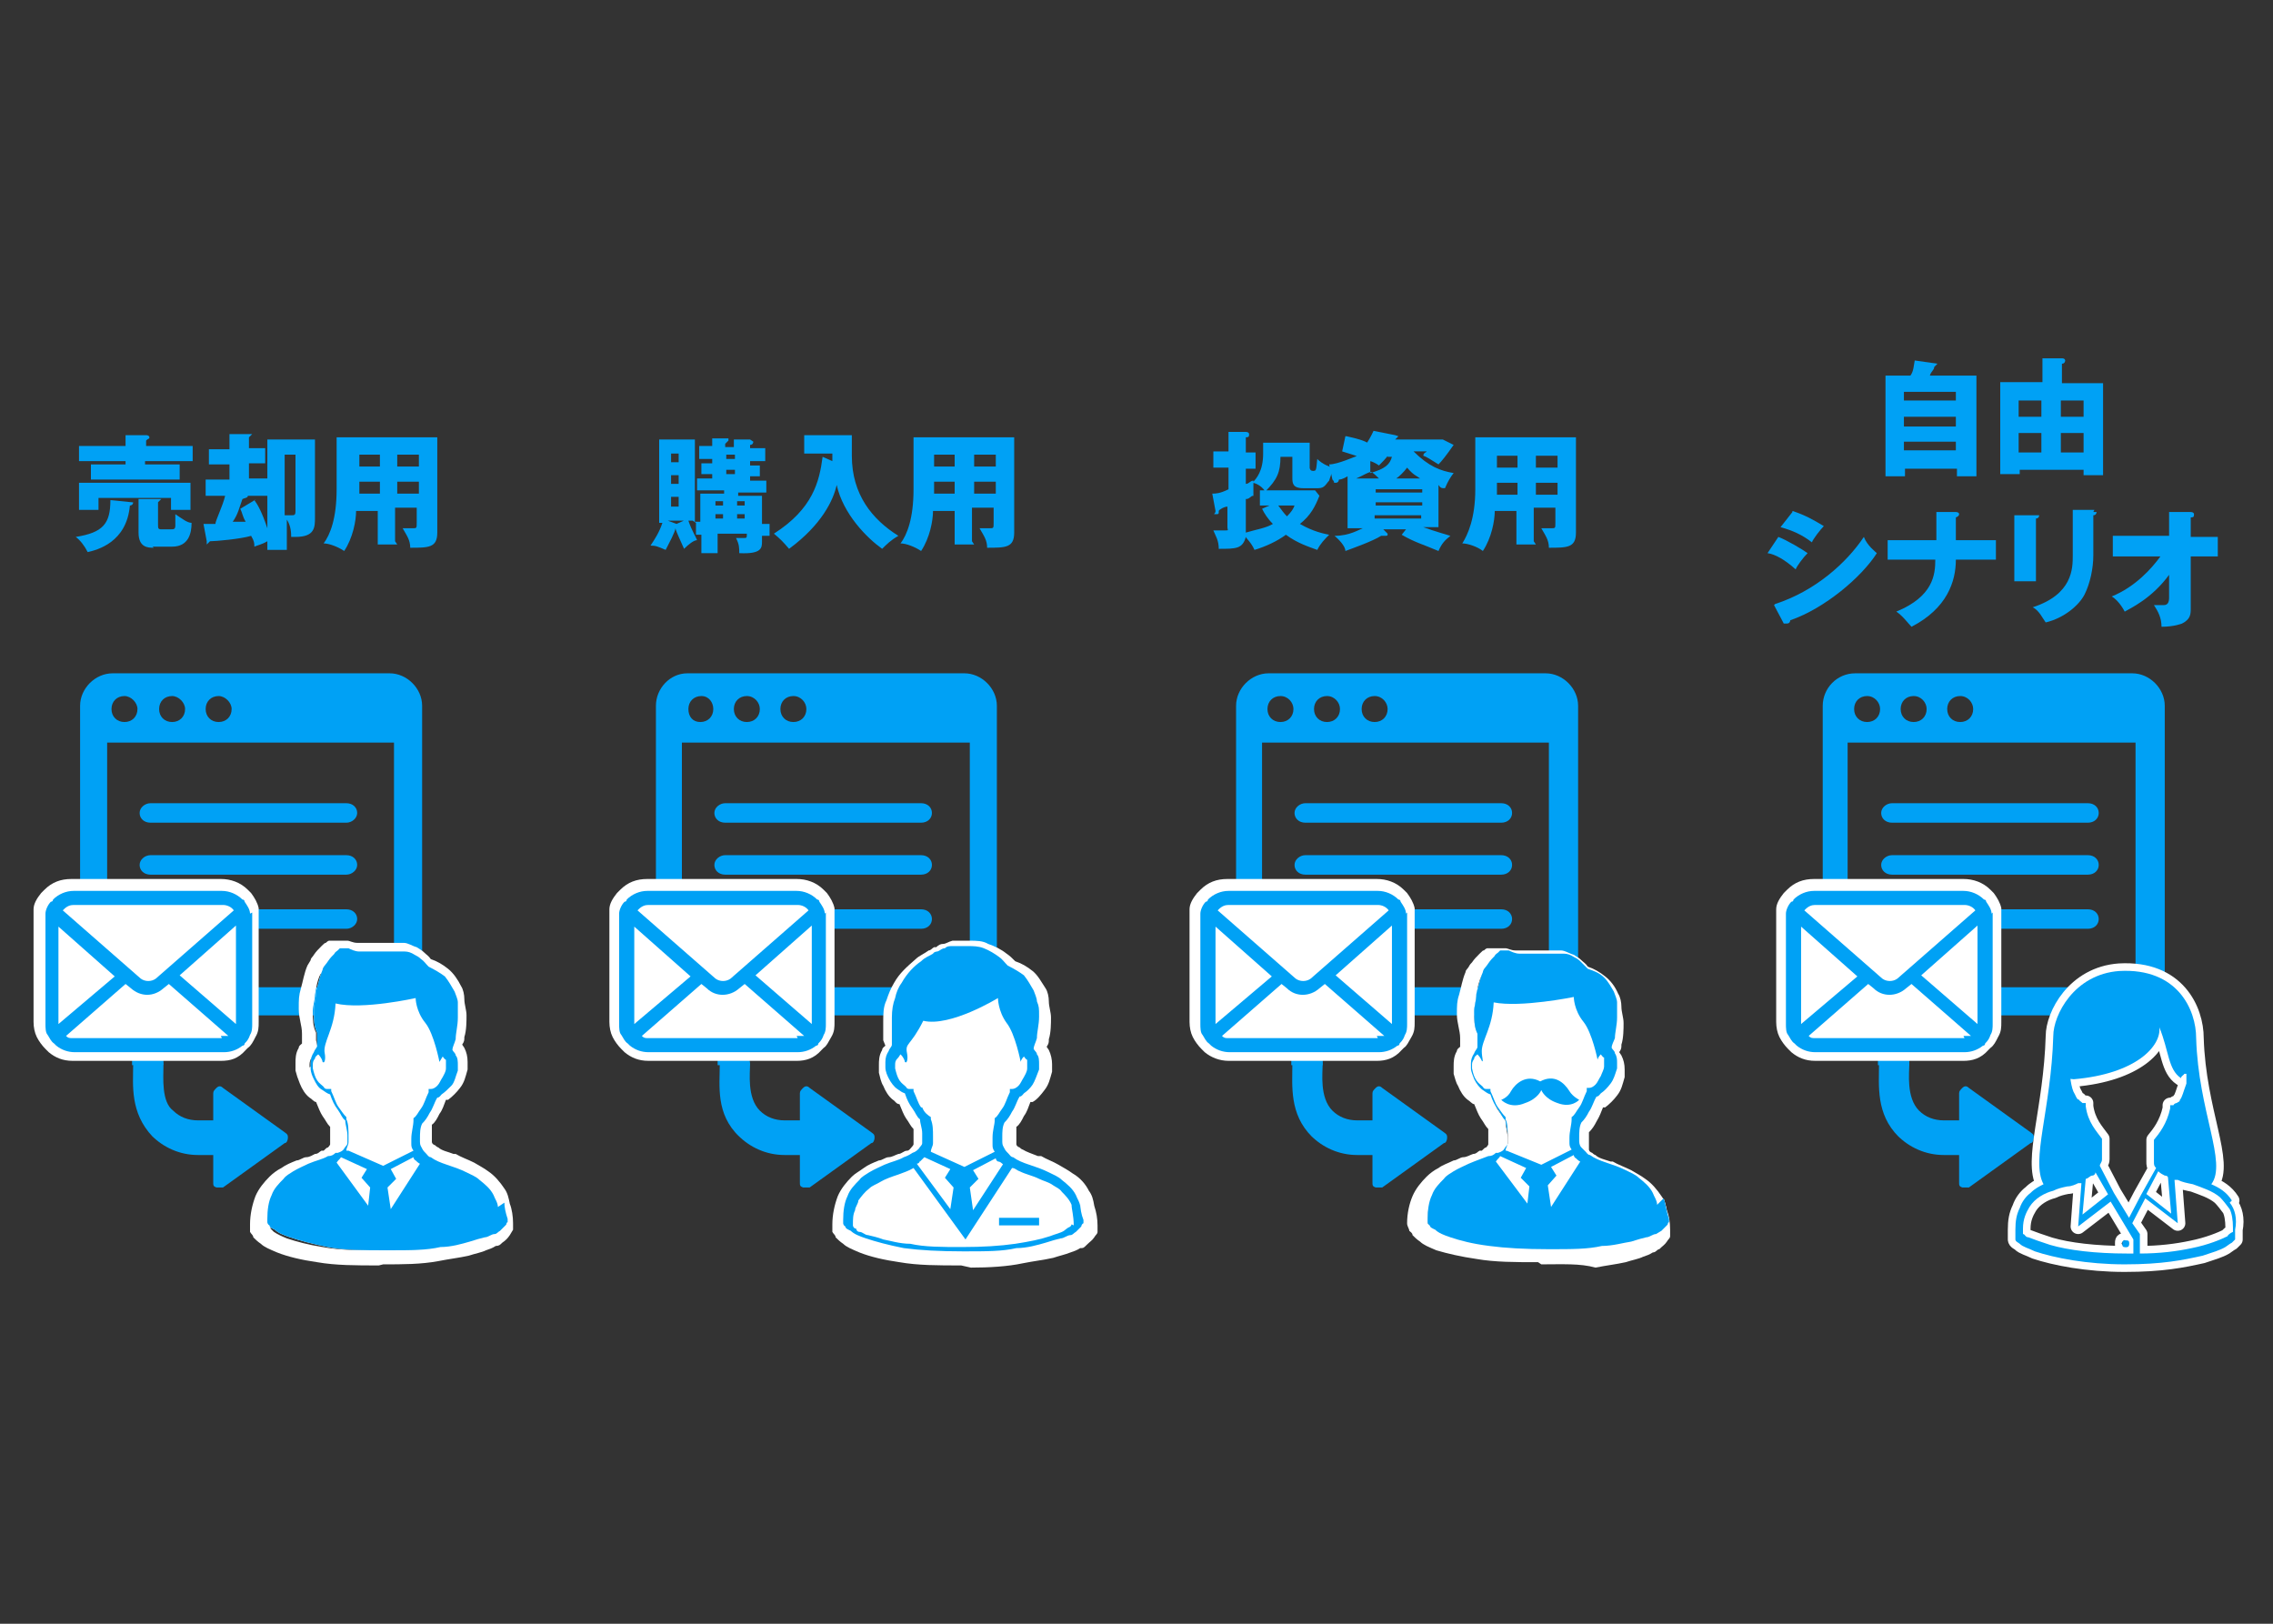 <?xml version="1.0" encoding="UTF-8"?>
<svg xmlns="http://www.w3.org/2000/svg" version="1.1" viewBox="0 0 210 150">
  <rect x="0" y="0" width="210" height="150" fill="#333333" stroke="none"/>
  <defs>
    <style>
      .cls-1 {
        fill: #fff;
      }

      .cls-2 {
        stroke: #fff;
        stroke-linecap: round;
        stroke-linejoin: round;
        stroke-width: 1.4px;
      }

      .cls-2, .cls-3 {
        fill: #00a1f5;
      }
    </style>
  </defs>
  <!-- Generator: Adobe Illustrator 28.6.0, SVG Export Plug-In . SVG Version: 1.2.0 Build 709)  -->
  <g>
    <g id="_レイヤー_1" data-name="レイヤー_1">
      <g>
        <g>
          <g>
            <path class="cls-3" d="M7.4,65.2v25.6c0,1.6,1.4,3,3,3h25.6c1.6,0,3-1.4,3-3v-25.6c0-1.6-1.4-3-3-3H10.4c-1.6,0-3,1.4-3,3ZM12.7,65.5c0,.7-.5,1.2-1.2,1.2s-1.2-.5-1.2-1.2.5-1.2,1.2-1.2c.6,0,1.2.6,1.2,1.2ZM17.1,65.5c0,.7-.5,1.2-1.2,1.2s-1.2-.5-1.2-1.2.5-1.2,1.2-1.2c.6,0,1.2.6,1.2,1.2ZM21.4,65.5c0,.7-.5,1.2-1.2,1.2s-1.2-.5-1.2-1.2.5-1.2,1.2-1.2c.6,0,1.2.6,1.2,1.2ZM9.9,68.6h26.5v22.1c0,.3-.3.5-.5.5H10.4c-.3,0-.5-.3-.5-.5,0,0,0-22.1,0-22.1Z"/>
            <g>
              <path id="_パス_1439" data-name="パス_1439" class="cls-3" d="M13.9,75.7h18.1c.4,0,.9-.3.9-.7s-.4-.7-.9-.7H13.9c-.4,0-.9.3-.9.7s.3.7.9.7h0Z"/>
              <path class="cls-3" d="M32,76H13.9c-.6,0-1-.4-1-.9s.5-.9,1-.9h18.1c.6,0,1,.4,1,.9s-.5.9-1,.9ZM13.9,74.5c-.3,0-.6.3-.6.5s.3.5.6.5h18.1c.3,0,.6-.3.6-.5s-.3-.5-.6-.5H13.9Z"/>
            </g>
            <g>
              <path id="_パス_1439-2" data-name="パス_1439" class="cls-3" d="M13.9,80.7h18.1c.4,0,.9-.3.9-.7s-.4-.7-.9-.7H13.9c-.4,0-.9.3-.9.7s.3.7.9.7h0Z"/>
              <path class="cls-3" d="M32,80.8H13.9c-.6,0-1-.4-1-.9s.5-.9,1-.9h18.1c.6,0,1,.4,1,.9s-.5.9-1,.9ZM13.9,79.5c-.3,0-.6.3-.6.5s.3.5.6.5h18.1c.3,0,.6-.3.6-.5s-.3-.5-.6-.5H13.9Z"/>
            </g>
            <g>
              <path id="_パス_1439-3" data-name="パス_1439" class="cls-3" d="M13.9,85.6h18.1c.4,0,.9-.3.9-.7s-.4-.7-.9-.7H13.9c-.4,0-.9.3-.9.7s.3.7.9.7h0Z"/>
              <path class="cls-3" d="M32,85.8H13.9c-.6,0-1-.4-1-.9s.5-.9,1-.9h18.1c.6,0,1,.4,1,.9s-.5.9-1,.9ZM13.9,84.3c-.3,0-.6.3-.6.5s.3.5.6.5h18.1c.3,0,.6-.3.6-.5s-.3-.5-.6-.5H13.9Z"/>
            </g>
          </g>
          <g>
            <g>
              <g>
                <path class="cls-1" d="M46,111.5c0-.4-.3-.8-.4-1.1-.3-.6-.8-1-1.3-1.4-.3-.3-.8-.5-1.2-.7-.6-.3-1.2-.5-1.8-.7-.6-.2-1.1-.4-1.5-.7h0c-.2,0-.3-.2-.4-.3-.2-.2-.3-.3-.4-.5s-.2-.3-.2-.6v-.3c0-.5,0-1,.2-1.4.3-.3.5-.6.7-1,.3-.4.4-.9.7-1.4.2,0,.3-.2.4-.3.3-.2.6-.5.9-.8s.4-.9.6-1.4c0-.2,0-.3,0-.5,0-.3,0-.7-.2-.9,0-.2-.2-.3-.3-.5,0-.3.2-.6.3-1,0-.6.2-1.2.2-2s0-.9,0-1.4c0-.3-.2-.7-.3-1-.3-.5-.5-.9-.9-1.4-.4-.3-.9-.6-1.5-.9-.3-.3-.4-.5-.7-.7-.2-.2-.4-.3-.6-.4-.3-.2-.6-.3-.9-.3-.3,0-.7,0-1,0s-.9,0-1.5,0-.3,0-.5,0c-.3,0-.4,0-.5,0h-.7c-.4,0-.8-.2-1-.3-.2,0-.3,0-.3,0s0,0,0,0h-.5q0,0,0,0c0,0,0,0-.2.2,0,0-.3.2-.3.3-.2.2-.4.4-.6.7,0,0-.2.3-.3.4s-.2.3-.2.4c-.3.7-.4,1.4-.6,2,0,.6-.2,1.2-.2,1.7,0,.9,0,1.5.3,2.1h0v.5h0v.7c0,.2-.2.3-.3.6-.2.3-.3.6-.3,1s0,.3,0,.5h0c0,.4.2.8.3,1,.2.4.4.8.8,1,.3.2.4.3.7.4.2.6.4,1,.7,1.4s.4.8.7,1c0,.4.2.9.2,1.4v.3c0,.2,0,.3,0,.4,0,.2-.2.3-.3.5s-.3.3-.6.4h-.2c-.2.2-.4.3-.7.3-.5.3-1.1.4-1.8.7-.4.2-.9.4-1.4.7-.3.2-.7.4-.9.7-.4.4-.9.9-1.1,1.5-.3.6-.4,1.4-.4,2.2s0,.3,0,.3c0,0,0,.2.2.3,0,.2.3.3.5.4.3.3.8.5,1.4.7.9.3,2,.6,3.5.9,1.5.3,3.3.3,5.5.3s3.6,0,4.9-.3c1,0,2-.3,2.7-.5.6-.2,1-.3,1.4-.4.3,0,.6-.3.9-.3.2,0,.3-.2.5-.3.2-.2.3-.3.5-.5s0-.2.2-.3c0,0,0-.3,0-.3-.2-.6-.3-1.1-.3-1.5Z"/>
                <path class="cls-1" d="M35,116.9c-2.1,0-4,0-5.7-.3-1.4-.2-2.7-.5-3.7-.9-.7-.3-1.2-.5-1.5-.8-.3-.2-.5-.4-.7-.6,0-.2-.2-.3-.3-.5,0-.2,0-.4,0-.7,0-.9.2-1.8.5-2.6.3-.7.8-1.3,1.3-1.8.3-.3.7-.6,1.1-.8.4-.3.9-.5,1.4-.7.3,0,.6-.3.9-.3.3,0,.6-.2.8-.3.3,0,.4-.2.6-.3h.2c.2-.2.3-.3.4-.3,0,0,.2-.2.2-.3s0-.2,0-.3v-.2h0c0-.4,0-.8,0-1.1-.3-.3-.4-.6-.7-1-.2-.3-.4-.8-.6-1.3-.2,0-.4-.3-.6-.4-.4-.3-.7-.8-.9-1.3s-.3-.8-.4-1.2h0c0-.3,0-.4,0-.7,0-.4,0-.9.3-1.4,0-.2.2-.3.3-.4v-.7c0,0,0-.2,0-.2h0c0-.8-.3-1.4-.3-2.3s0-1.2.2-1.9c.2-.7.3-1.4.6-2.1l.3-.5c0-.2.2-.3.3-.5.2-.3.4-.5.7-.8.2-.2.3-.3.4-.3,0,0,.2-.2.3-.2s.2,0,.3,0c0,0,0,0,.2,0,.2,0,.4,0,.6,0,0,0,.3,0,.3,0h0c0,0,.2,0,.3,0,.2,0,.5.2.9.2h.6c0,0,.3,0,.4,0s.3,0,.6,0c.6,0,1.1,0,1.5,0s.9,0,1.2,0c.4,0,.8.3,1.2.4.3.2.5.3.7.5s.4.3.6.6c.6.2,1.1.5,1.6.9.5.4.9,1,1.2,1.6.2.3.3.8.3,1.2,0,.5.2,1,.2,1.5s0,1.4-.2,2c0,.3,0,.4-.2.7,0,0,.2.3.2.3.2.4.3.8.3,1.3s0,.4,0,.7c-.2.7-.3,1.2-.7,1.7-.3.4-.7.8-1.1,1.1,0,0-.2,0-.2,0-.2.5-.3.9-.6,1.3-.2.4-.4.8-.7,1,0,.3,0,.7,0,1h0v.3c0,0,0,.2,0,.3,0,0,0,.2.3.3,0,0,.2.2.3.2h0c.3.3.9.4,1.4.6h.2c.5.3,1.1.5,1.7.8.5.3.9.5,1.3.8.6.4,1.1,1,1.5,1.6.3.4.4.9.5,1.4h0c.2.5.3,1.2.3,1.8s0,.4,0,.6l-.3.5c-.2.3-.4.5-.7.7-.2.2-.3.3-.6.3-.3.2-.6.3-.9.4-.4.2-1,.3-1.6.5-.9.2-1.8.3-2.8.5-1.6.3-3.3.3-5.1.3ZM28.8,98.5c0,.3.2.6.3.9.2.3.3.6.6.8.2.2.3.3.5.3l.3.2v.3l.7,1.4c.2.3.4.7.6.9l.2.2v.3c.2.6.3,1.1.3,1.6v.3h0c0,.3,0,.5-.2.8,0,.3-.3.5-.5.8-.2.2-.4.4-.8.6h-.2c-.3.2-.4.3-.7.4s-.6.3-.9.3-.6.2-.8.3c-.5.2-.9.4-1.3.6s-.6.3-.8.6c-.4.3-.7.8-.8,1.3-.3.5-.3,1.2-.3,1.9h0c0,0,0,.2,0,.2,0,0,.2.2.3.3.3.2.7.4,1.2.6.9.3,2,.6,3.3.8,1.6.3,3.4.3,5.4.3s3.4,0,4.8-.3c.9,0,1.8-.3,2.5-.4.5,0,1-.3,1.4-.4.3,0,.5-.3.8-.3.2,0,.3-.2.4-.3.2,0,.3-.2.3-.3h0c0-.6,0-1-.2-1.4h0c0-.3-.3-.7-.3-.9-.3-.4-.6-.8-1-1.1-.3-.3-.6-.4-1-.6-.5-.3-1-.4-1.5-.6h-.2c-.6-.3-1.2-.5-1.6-.8h0c-.2,0-.3-.3-.5-.3-.3-.3-.4-.4-.6-.7s-.3-.6-.3-.9h0v-.4c0-.6,0-1.2.2-1.6v-.3c0,0,.3-.2.3-.2.2-.3.4-.5.6-.8s.4-.9.6-1.4v-.3c0,0,.4-.2.4-.2,0,0,.2,0,.3-.2.3-.2.4-.3.6-.6.2-.3.3-.7.4-1.2v-.3c0-.2,0-.4-.2-.6,0,0-.2-.3-.3-.3l-.7-.5v-.4c.2-.3.3-.6.3-.9,0-.6.2-1.2.2-1.8s0-.8,0-1.2-.2-.6-.3-.8c-.2-.4-.4-.8-.8-1-.3-.3-.8-.5-1.2-.7h-.3c0,0-.2-.3-.2-.3-.2-.3-.3-.4-.5-.6-.2,0-.3-.3-.4-.3-.3,0-.4-.2-.7-.3-.3,0-.5,0-.8,0-.4,0-.9,0-1.4,0s-.3,0-.4,0c0,0-.3,0-.3,0h-1.1c-.5,0-.9-.2-1.2-.3-.2,0-.3,0-.4-.2h0c0,0-.2.2-.3.3-.2.2-.3.3-.5.6,0,0-.2.2-.3.3,0,0,0,.2-.2.3-.3.6-.4,1.3-.5,1.9,0,.5-.2,1-.2,1.5,0,.8,0,1.4.3,2v.7h0c0,0,.2.9.2.9l-.3.3c0,0-.2.3-.3.4s-.2.4-.2.6c0,.2,0,.3,0,.3h0Z"/>
              </g>
              <path class="cls-3" d="M46,111.5c0-.4-.3-.8-.4-1.1-.3-.6-.8-1-1.3-1.4-.3-.3-.8-.5-1.2-.7-.6-.3-1.2-.5-1.8-.7-.6-.2-1.1-.4-1.5-.7h0c-.2,0-.3-.2-.4-.3-.2-.2-.3-.3-.4-.5s-.2-.3-.2-.6v-.3c0-.5,0-1,.2-1.4.3-.3.5-.6.7-1,.3-.4.4-.9.7-1.4.2,0,.3-.2.4-.3.3-.2.6-.5.9-.8s.4-.9.6-1.4c0-.2,0-.3,0-.5,0-.3,0-.7-.2-.9,0-.2-.2-.3-.3-.5,0-.3.2-.6.3-1,0-.6.2-1.2.2-2s0-.9,0-1.4c0-.3-.2-.7-.3-1-.3-.5-.5-.9-.9-1.4-.4-.3-.9-.6-1.5-.9-.3-.3-.4-.5-.7-.7-.2-.2-.4-.3-.6-.4-.3-.2-.6-.3-.9-.3s-.7,0-1,0-.9,0-1.5,0-.3,0-.5,0c-.3,0-.4,0-.5,0h-.7c-.4,0-.8-.2-1-.3-.2,0-.3,0-.3,0s0,0,0,0h-.5q0,0,0,0c0,0,0,0-.2.2,0,0-.3.2-.3.3-.2.2-.4.4-.6.7,0,0-.2.3-.3.4s-.2.3-.2.4c-.3.7-.4,1.4-.6,2,0,.6-.2,1.2-.2,1.7,0,.9,0,1.5.3,2.1h0v.5h0v.7c0,.2-.2.3-.3.6-.2.3-.3.6-.3,1s0,.3,0,.5h0c0,.4.2.8.3,1,.2.4.4.8.8,1,.3.2.4.3.7.4.2.6.4,1,.7,1.4s.4.8.7,1c0,.4.2.9.2,1.4v.3h0c0,.2,0,.3,0,.4,0,.2-.2.3-.3.5s-.3.3-.6.4h-.2c-.2.2-.4.3-.7.3-.5.3-1.1.4-1.8.7-.4.2-.9.4-1.4.7-.3.2-.7.4-.9.7-.4.4-.9.9-1.1,1.5-.3.6-.4,1.4-.4,2.2s0,.3,0,.3c0,0,0,.2.2.3,0,.2.3.3.5.4.3.3.8.5,1.4.7.9.3,2,.6,3.5.9,1.5.3,3.3.3,5.5.3s3.6,0,4.9-.3c1,0,2-.3,2.7-.5.6-.2,1-.3,1.4-.4.3,0,.6-.3.9-.3.2,0,.3-.2.5-.3.2-.2.3-.3.5-.5s0-.2.2-.3c0,0,0-.3,0-.3-.2-.6-.3-1.1-.3-1.5ZM34.1,111.5l-3-4.1h0c.2-.3.3-.3.4-.5l2.4,1.1-.5.8.8.9-.2,1.8ZM32,106.3c0-.3.2-.5.2-.8v-.4c0-.7,0-1.3-.2-1.7h0c0,0,0-.2,0-.2-.3-.3-.4-.5-.7-.9s-.4-.9-.7-1.5v-.2c0,0-.3,0-.3,0-.2,0-.3,0-.4-.2-.2-.2-.4-.3-.6-.6-.2-.3-.3-.7-.4-1.1v-.3c0-.2,0-.4.2-.6,0-.2.2-.3.3-.4.3.3.4.6.4.7.2.2.3-.3.2-.8-.2-1,.9-2.2,1-4.6,2.5.6,7.4-.5,7.4-.5,0,0,0,1.2.9,2.3.8,1,1.3,3.6,1.3,3.6l.3-.5c0,0,.2.3.3.3,0,.2,0,.3,0,.5v.3c0,.3-.2.6-.3.8-.2.3-.3.6-.5.8-.2.2-.4.3-.6.3h-.2c0,0,0,.3,0,.3-.3.6-.4,1.1-.7,1.5s-.4.7-.7.9h0v.2c0,.5-.2,1.1-.2,1.7v.4c0,.3,0,.4.2.7h0l-2.8,1.4-3.2-1.4ZM36.1,111.7l-.3-2,.8-.8-.5-.9,2.1-1.1c0,0,0,.2.2.3,0,0,.3.3.4.3l-2.7,4.2Z"/>
            </g>
            <path class="cls-3" d="M14,104.9c1.1,1.1,2.6,1.8,4.3,1.8h1.4v2.5c0,.3,0,.4.3.5.2,0,.4,0,.6,0l5.7-4.1c.2,0,.3-.3.3-.5s0-.3-.3-.5l-5.7-4.1c-.2-.2-.4-.2-.6,0s-.3.3-.3.5v2.5h-1.4c-.9,0-1.7-.3-2.3-.9-1.1-.8-.9-3.1-.9-4.1s-.7-1.4-1.4-1.4-1.4.7-1.4,1.4c0,1.7-.3,4.3,1.8,6.5Z"/>
            <rect class="cls-3" x="12.2" y="92.6" width="2.9" height="5.8"/>
          </g>
          <g id="_グループ_531" data-name="グループ_531">
            <g>
              <path id="_パス_1434-3" data-name="パス_1434-3" class="cls-1" d="M23.1,84.4c0-.4-.3-.8-.5-1.1,0,0,0-.2-.2-.2-.5-.5-1.2-.8-1.9-.8H6.8c-.7,0-1.4.3-1.9.8,0,0,0,.2-.2.2-.3.3-.5.8-.5,1.1s0,.3,0,.5v9.7c0,.3,0,.8.2,1,.2.3.3.6.6.8q0,0,.2.2c.5.4,1.1.6,1.7.6h13.8c.6,0,1.2-.2,1.7-.6,0,0,.2,0,.2-.2.3-.3.4-.5.5-.8h0c.2-.3.2-.7.2-1v-10.3Z"/>
              <path class="cls-1" d="M20.5,98H6.7c-.9,0-1.6-.3-2.2-.8,0,0-.2-.2-.3-.3-.3-.3-.6-.7-.8-1.1-.2-.4-.3-.9-.3-1.4v-9.7c0-.3,0-.5,0-.7,0-.5.3-1,.7-1.5,0,0,.2-.2.3-.3.7-.7,1.5-1,2.5-1h13.8c.9,0,1.8.3,2.5,1,0,0,.2.2.3.3.3.4.6.9.7,1.4,0,.3,0,.5,0,.8v9.7c0,.5,0,.9-.3,1.4-.2.4-.4.8-.7,1q0,0-.2.2h0c-.7.8-1.4,1-2.3,1ZM22.2,96.6h0ZM6.7,83.1c-.5,0-.9.2-1.3.5,0,0,0,0,0,0h0c-.2.3-.3.6-.4.8v10c0,.3,0,.5.2.7s.3.4.4.6h0c0,0,0,.2,0,.2.3.3.8.4,1.2.4h13.8c.4,0,.9-.2,1.1-.4h0c.2-.3.3-.4.3-.6,0-.2.2-.4.2-.7v-9.9h0c0-.3-.2-.6-.3-.8h0c0,0,0-.2,0-.2-.3-.3-.9-.5-1.3-.5H6.7v-.2h0Z"/>
            </g>
            <g id="_メールの無料アイコンその8-3" data-name="メールの無料アイコンその8-3">
              <path id="_パス_1433-3" data-name="パス_1433-3" class="cls-3" d="M23.1,84.4c0-.4-.3-.8-.5-1.1,0,0,0-.2-.2-.2-.5-.5-1.2-.8-1.9-.8H6.8c-.7,0-1.4.3-1.9.8,0,0,0,.2-.2.2-.3.3-.5.8-.5,1.1s0,.3,0,.5v9.7c0,.3,0,.8.2,1,.2.3.3.6.6.8q0,0,.2.2c.5.4,1.1.6,1.7.6h13.8c.6,0,1.2-.2,1.7-.6,0,0,.2,0,.2-.2.3-.3.4-.5.5-.8h0c.2-.3.2-.7.2-1v-10.3ZM5.9,84c.3-.3.6-.4.9-.4h13.8c.4,0,.8.2,1,.5l-7.2,6.3c-.4.3-1,.3-1.4,0l-7.2-6.3s0,0,0,0ZM5.4,94.6v-9l5.2,4.6-5.2,4.4h0ZM20.5,95.9H6.7c-.3,0-.4,0-.6-.2l5.5-4.8.5.4c.9.8,2.1.8,3,0l.5-.4,5.5,4.8c-.2,0-.4,0-.7,0h0ZM21.8,94.6h0l-5.2-4.5,5.2-4.6v9.1Z"/>
            </g>
          </g>
        </g>
        <g>
          <g>
            <path class="cls-3" d="M60.6,65.2v25.6c0,1.6,1.4,3,3,3h25.5c1.6,0,3-1.4,3-3v-25.6c0-1.6-1.4-3-3-3h-25.6c-1.6,0-2.9,1.4-2.9,3ZM65.9,65.5c0,.7-.5,1.2-1.2,1.2s-1.1-.5-1.1-1.2.5-1.2,1.2-1.2,1.1.6,1.1,1.2ZM70.2,65.5c0,.7-.5,1.2-1.2,1.2s-1.2-.5-1.2-1.2.5-1.2,1.2-1.2,1.2.6,1.2,1.2ZM74.5,65.5c0,.7-.5,1.2-1.2,1.2s-1.2-.5-1.2-1.2.5-1.2,1.2-1.2c.7,0,1.2.6,1.2,1.2ZM63.1,68.6h26.5v22.1c0,.3-.3.5-.5.5h-25.6c-.3,0-.5-.3-.5-.5v-22.1h0Z"/>
            <g>
              <path id="_パス_1439-4" data-name="パス_1439" class="cls-3" d="M67,75.7h18.1c.4,0,.8-.3.8-.7s-.4-.7-.8-.7h-18.1c-.4,0-.9.3-.9.7s.4.7.9.7h0Z"/>
              <path class="cls-3" d="M85.1,76h-18.1c-.6,0-1-.4-1-.9s.5-.9,1-.9h18.1c.6,0,1,.4,1,.9s-.4.9-1,.9ZM67,74.5c-.3,0-.6.3-.6.5s.3.5.6.5h18.1c.3,0,.6-.3.6-.5s-.3-.5-.6-.5c0,0-18.1,0-18.1,0Z"/>
            </g>
            <g>
              <path id="_パス_1439-5" data-name="パス_1439" class="cls-3" d="M67,80.7h18.1c.4,0,.8-.3.8-.7s-.4-.7-.8-.7h-18.1c-.4,0-.9.3-.9.7s.4.7.9.7h0Z"/>
              <path class="cls-3" d="M85.1,80.8h-18.1c-.6,0-1-.4-1-.9s.5-.9,1-.9h18.1c.6,0,1,.4,1,.9s-.4.9-1,.9ZM67,79.5c-.3,0-.6.3-.6.5s.3.5.6.5h18.1c.3,0,.6-.3.6-.5s-.3-.5-.6-.5h-18.1Z"/>
            </g>
            <g>
              <path id="_パス_1439-6" data-name="パス_1439" class="cls-3" d="M67,85.6h18.1c.4,0,.8-.3.8-.7s-.4-.7-.8-.7h-18.1c-.4,0-.9.3-.9.7s.4.7.9.7h0Z"/>
              <path class="cls-3" d="M85.1,85.8h-18.1c-.6,0-1-.4-1-.9s.5-.9,1-.9h18.1c.6,0,1,.4,1,.9s-.4.9-1,.9ZM67,84.3c-.3,0-.6.3-.6.5s.3.5.6.5h18.1c.3,0,.6-.3.6-.5s-.3-.5-.6-.5h-18.1Z"/>
            </g>
          </g>
          <g>
            <path class="cls-3" d="M68.2,104.9c1.1,1.1,2.6,1.8,4.3,1.8h1.4v2.5c0,.3,0,.4.3.5.2,0,.4,0,.6,0l5.7-4.1c.2,0,.3-.3.3-.5s0-.3-.3-.5l-5.7-4.1c-.2-.2-.4-.2-.6,0s-.3.3-.3.5v2.5h-1.4c-.9,0-1.7-.3-2.3-.9-1.2-1.2-.9-3.5-.9-4.3s-.7-1.4-1.4-1.4-1.4.7-1.4,1.4c0,2-.4,4.6,1.8,6.7Z"/>
            <rect class="cls-3" x="66.3" y="92.6" width="2.9" height="5.8"/>
            <g>
              <g>
                <path class="cls-1" d="M99.8,111.5c0-.4-.3-.8-.4-1.1-.3-.6-.8-1-1.3-1.4-.3-.3-.8-.5-1.2-.7-.6-.3-1.2-.5-1.8-.7-.6-.2-1.1-.4-1.5-.7-.2,0-.3-.2-.4-.3-.2-.2-.3-.3-.4-.5s-.2-.3-.2-.6v-.5c0-.4,0-.9.2-1.3.3-.3.5-.6.7-1,.3-.4.4-.9.7-1.4.2,0,.3-.2.4-.3.3-.2.6-.5.8-.8s.4-.9.6-1.4c0-.2,0-.3,0-.5,0-.3,0-.7-.2-.9,0-.2-.2-.3-.3-.5,0-.3.2-.6.3-1,0-.6.2-1.2.2-2s0-.9-.2-1.4c0-.3-.2-.7-.3-1-.3-.5-.5-.9-.9-1.4-.4-.3-.9-.6-1.5-.9-.3-.3-.5-.6-.8-.8-.4-.3-.9-.6-1.4-.8-.5-.2-1-.2-1.5-.2h-.8c-.3,0-.4,0-.6,0-.3,0-.5,0-.7.2-.3,0-.4.2-.7.3,0,0-.3,0-.4.2-.3.2-.7.3-1.1.7-.6.4-1.3,1.1-1.8,2-.3.4-.5.9-.6,1.4-.2.5-.3,1.1-.3,1.8s0,.9,0,1.3h0v.5h0v.7c0,.2-.2.3-.3.6-.2.3-.3.6-.3,1s0,.3,0,.5h0c0,.4.2.8.3,1,.2.4.5.8.8,1,.3.2.4.3.7.4.2.6.4,1,.7,1.4s.4.8.7,1c0,.4.2.8.2,1.3v.5c0,.2,0,.3,0,.4,0,.2-.2.3-.3.5-.2.2-.3.3-.6.4-.3.2-.5.3-.8.4-.5.3-1.1.4-1.8.7-.4.2-.9.4-1.4.7-.3.2-.7.4-.9.7-.4.4-.9.9-1.1,1.5-.3.6-.4,1.4-.4,2.2s0,.3,0,.3c0,0,0,.2.2.3,0,.2.3.3.5.4.3.3.8.5,1.4.7.9.3,2,.6,3.5.9,1.5.2,3.3.3,5.5.3s3.6,0,4.9-.3c1,0,2-.3,2.7-.5.6-.2,1-.3,1.4-.4.3,0,.6-.3.9-.3.2,0,.3-.2.5-.3l.5-.5c0,0,0-.2.2-.3,0,0,0-.3,0-.3-.2-.5-.3-1.1-.3-1.5Z"/>
                <path class="cls-1" d="M88.8,116.9c-2.1,0-4,0-5.7-.3-1.4-.2-2.7-.5-3.7-.9-.7-.3-1.2-.5-1.5-.8-.3-.2-.5-.4-.7-.6,0-.2-.2-.3-.3-.5,0-.3,0-.4,0-.7,0-.9.2-1.8.5-2.6.3-.7.8-1.3,1.3-1.8.3-.3.7-.5,1.1-.8s.9-.5,1.4-.7c.3,0,.6-.3.9-.3.3,0,.6-.2.9-.3.3,0,.5-.3.8-.3.2,0,.3-.2.4-.3,0,0,.2-.2.2-.3s0-.2,0-.2v-.4c0-.3,0-.6,0-.8-.3-.3-.4-.6-.7-1-.2-.3-.4-.8-.6-1.3-.3,0-.4-.3-.6-.4-.4-.3-.7-.8-.9-1.3-.2-.3-.3-.8-.4-1.2,0-.3,0-.4,0-.7,0-.4,0-.9.3-1.4,0-.2.2-.3.3-.4l-.2-.5v-.3h0c0-.5,0-1,0-1.4,0-.7,0-1.4.3-2,.2-.6.4-1.1.7-1.6.5-.9,1.2-1.5,2-2.2.3-.3.8-.5,1.2-.8.2,0,.3-.2.5-.3h.2c.2-.2.4-.3.6-.3.3,0,.5-.2.9-.3.2,0,.4,0,.7,0h.9c.6,0,1.2,0,1.7.3.6.2,1.2.5,1.7.9.3.2.5.4.8.7.6.2,1.1.5,1.6.9s.8,1,1.2,1.6c.2.3.3.8.3,1.2,0,.5.2,1,.2,1.5s0,1.4-.2,2c0,.3,0,.4-.2.7,0,0,.2.3.2.3.2.4.3.9.3,1.3s0,.4,0,.7c-.2.7-.3,1.2-.7,1.7-.3.4-.7.9-1.1,1.1,0,0-.2,0-.2,0-.2.5-.3.9-.6,1.3-.2.4-.4.8-.7,1,0,.3,0,.6,0,.9v.4c0,.2,0,.3,0,.3,0,0,0,.2.3.3,0,0,.2.2.3.2.3.2.9.4,1.4.6h.3c.5.3,1.1.5,1.6.8s.9.5,1.3.8c.7.4,1.2,1,1.5,1.6.3.4.4.8.5,1.4h0c.2.6.3,1.2.3,1.8s0,.4,0,.6-.2.3-.3.5c-.2.3-.4.4-.7.7s-.3.3-.6.3c-.3.2-.6.3-.9.4-.5.2-1,.3-1.6.5-.9.2-1.8.3-2.8.5-1.4.3-3.1.4-4.8.4ZM83.1,96.1l.2.8-.3.3c0,0-.2.3-.3.4,0,.2-.2.4-.2.6v.3c0,.3.2.6.3.8.2.3.3.6.6.8.2.2.3.3.5.3l.3.2v.3c.3.5.5,1,.7,1.4s.4.7.6.8l.2.2v.3c.2.4.3.9.3,1.4v.6c0,.3,0,.4-.2.7s-.3.6-.5.8c-.2.2-.4.4-.8.6-.3.2-.6.3-.9.4-.3,0-.6.3-.9.3s-.6.3-.9.3c-.5.2-.9.4-1.3.6s-.6.3-.8.6c-.4.3-.7.8-.9,1.3-.3.5-.3,1.2-.3,1.9h0c0,0,0,.2,0,.2l.3.3c.3.2.7.4,1.2.6.9.3,2,.6,3.3.8,1.6.3,3.4.3,5.4.3s3.4,0,4.8-.3c.9,0,1.8-.3,2.6-.4.5,0,.9-.3,1.4-.4.3,0,.5-.3.8-.3.2,0,.3-.2.4-.3.2,0,.3-.2.3-.3,0,0,0,0,0,0,0-.5,0-1-.2-1.4h0c0-.3-.3-.7-.3-.9-.3-.4-.6-.9-1-1.1-.3-.3-.6-.4-1-.6-.5-.3-1-.4-1.4-.6h-.3c-.7-.3-1.2-.5-1.6-.8-.2,0-.3-.3-.5-.3-.3-.3-.4-.4-.6-.7s-.3-.6-.3-.9v-.6c0-.5,0-1,.2-1.4v-.3c0,0,.3-.2.3-.2.3-.3.4-.5.6-.8s.4-.9.6-1.4v-.3c0,0,.4-.2.4-.2,0,0,.2,0,.3-.2.3-.2.4-.3.6-.6.2-.3.3-.7.4-1.2v-.3c0-.2,0-.4-.2-.6,0,0-.2-.3-.3-.3l-.3-.3v-.4c.2-.3.3-.6.3-.9,0-.6.2-1.2.2-1.8s0-.8,0-1.2-.2-.6-.3-.9c-.2-.4-.4-.8-.8-1-.3-.3-.8-.5-1.2-.7h-.3c0,0-.2-.3-.2-.3-.3-.3-.4-.5-.7-.7-.3-.3-.8-.5-1.2-.6-.3,0-.8-.2-1.3-.2h-.7c-.3,0-.4,0-.6,0s-.4,0-.6.2-.3,0-.5.2h-.2c0,0-.2.2-.3.3-.3,0-.6.3-.9.6-.7.5-1.2,1-1.5,1.7-.3.4-.4.8-.5,1.3-.2.5-.3,1-.3,1.5s0,.8,0,1.1v.3l-.2.3ZM81.4,96.1q0,0,0,0h0Z"/>
              </g>
              <g>
                <rect class="cls-1" x="92.3" y="112.5" width="3.7" height=".7"/>
                <rect class="cls-1" x="91.5" y="111.8" width="5.4" height="2.3"/>
              </g>
            </g>
            <g>
              <path class="cls-3" d="M99.8,111.5c0-.4-.3-.8-.4-1.1-.3-.6-.8-1-1.3-1.4-.3-.3-.8-.5-1.2-.7-.6-.3-1.2-.5-1.8-.7-.6-.2-1.1-.4-1.5-.7-.2,0-.3-.2-.4-.3-.2-.2-.3-.3-.4-.5s-.2-.3-.2-.6v-.5c0-.4,0-.9.2-1.3.3-.3.5-.6.7-1,.3-.4.4-.9.7-1.4.2,0,.3-.2.4-.3.3-.2.6-.5.8-.8s.4-.9.6-1.4c0-.2,0-.3,0-.5,0-.3,0-.7-.2-.9,0-.2-.2-.3-.3-.5,0-.3.2-.6.3-1,0-.6.2-1.2.2-2s0-.9-.2-1.4c0-.3-.2-.7-.3-1-.3-.5-.5-.9-.9-1.4-.4-.3-.9-.6-1.5-.9-.3-.3-.5-.6-.8-.8-.4-.3-.9-.6-1.4-.8-.5-.2-1-.2-1.5-.2h-.8c-.3,0-.4,0-.6,0-.3,0-.5,0-.7.2-.3,0-.4.2-.7.3,0,0-.3,0-.4.2-.3.2-.7.3-1.1.7-.6.4-1.3,1.1-1.8,2-.3.4-.5.9-.6,1.4-.2.5-.3,1.1-.3,1.8s0,.9,0,1.3h0v.5h0v.7c0,.2-.2.3-.3.6-.2.3-.3.6-.3,1s0,.3,0,.5h0c0,.4.2.8.3,1,.2.4.5.8.8,1,.3.2.4.3.7.4.2.6.4,1,.7,1.4s.4.8.7,1c0,.4.2.8.2,1.3v.5c0,.2,0,.3,0,.4,0,.2-.2.3-.3.5-.2.2-.3.3-.6.4-.3.2-.5.3-.8.4-.5.3-1.1.4-1.8.7-.4.2-.9.4-1.4.7-.3.2-.7.4-.9.7-.4.4-.9.9-1.1,1.5-.3.6-.4,1.4-.4,2.2s0,.3,0,.3c0,0,0,.2.2.3,0,.2.3.3.5.4.3.3.8.5,1.4.7.9.3,2,.6,3.5.9,1.5.2,3.3.3,5.5.3s3.6,0,4.9-.3c1,0,2-.3,2.7-.5.6-.2,1-.3,1.4-.4.3,0,.6-.3.9-.3.2,0,.3-.2.5-.3l.5-.5c0,0,0-.2.2-.3,0,0,0-.3,0-.3-.2-.5-.3-1.1-.3-1.5ZM92.7,107.5l-2.8,4.3-.3-2.1.8-.8-.5-.8,2.1-1.1c0,0,0,.2.2.3.3,0,.4.3.6.3ZM85.1,102.3c-.3-.4-.4-.9-.7-1.5v-.2c0,0-.3,0-.3,0-.2,0-.3,0-.4-.2-.2-.2-.4-.3-.6-.6-.2-.3-.3-.7-.4-1.1h0v-.3c0-.2,0-.4.2-.6s.2-.3.3-.4c.3.3.4.6.4.7.2.2.3-.3.2-.8-.2-1,.3-.6,1.5-3,2.5.6,6.9-2.1,6.9-2.1,0,0,0,1.2.8,2.3.8,1,1.3,3.6,1.3,3.6,0,0,0-.2.3-.5,0,0,.2.3.3.3,0,.2,0,.3,0,.5v.3c0,.3-.2.6-.3.8-.2.3-.3.6-.5.8-.2.2-.4.3-.6.3h-.2c0,0,0,.3,0,.3-.3.6-.4,1.1-.7,1.5s-.4.7-.7.9h0v.2c0,.4-.2.9-.2,1.6v.6c0,.3,0,.4.2.7h0l-2.8,1.4-3.1-1.4c0-.3.2-.5.2-.8h0v-.6c0-.6,0-1.1-.2-1.6h0c0,0,0-.2,0-.2-.3-.2-.6-.4-.8-.9ZM85,107.3c.2-.2.3-.3.4-.4l2.4,1.1-.5.8.8.9-.3,2-3.1-4.2c.2,0,.3-.2.3-.3ZM99,113.1c0,0,0,.2-.3.3,0,0-.3.2-.4.3-.3.2-.8.3-1.3.5-.9.3-1.9.5-3.2.7-1.4.2-3,.3-4.9.3s-3.5,0-4.8-.3c-1,0-1.9-.3-2.5-.4-.5-.2-1-.3-1.4-.4-.3,0-.5-.3-.8-.3-.2,0-.3-.2-.3-.3-.2,0-.3-.2-.3-.3h0c0-.6,0-1,.2-1.4,0-.3.3-.6.3-.9.3-.4.6-.8,1-1.1.3-.3.7-.4,1-.6.5-.3,1.1-.5,1.7-.7.5-.2.9-.3,1.4-.6l4.8,6.6,4.3-6.6c.3,0,.4.2.7.3.6.3,1.2.4,1.8.7.4.2.9.3,1.3.6.3.2.6.3.8.6.3.3.7.7.9,1.2,0,.4.2,1,.2,1.9h0Z"/>
              <rect class="cls-3" x="92.3" y="112.5" width="3.7" height=".7"/>
            </g>
          </g>
          <g id="_グループ_531-2" data-name="グループ_531">
            <g>
              <path id="_パス_1434-3-2" data-name="パス_1434-3" class="cls-1" d="M76.2,84.4c0-.4-.3-.8-.5-1.1,0,0,0-.2-.2-.2-.5-.5-1.2-.8-1.9-.8h-13.8c-.7,0-1.4.3-1.9.8,0,0,0,.2-.2.2-.3.3-.5.8-.5,1.1s0,.3,0,.5v9.7c0,.3,0,.8.2,1,.2.3.3.6.6.8q0,0,.2.2c.5.4,1.1.6,1.7.6h13.8c.6,0,1.2-.2,1.7-.6,0,0,.2,0,.2-.2.3-.3.4-.5.5-.8h0c.2-.3.2-.7.2-1v-9.7c0-.3,0-.4,0-.6Z"/>
              <path class="cls-1" d="M73.7,98h-13.8c-.9,0-1.6-.3-2.2-.8,0,0-.2-.2-.3-.3-.3-.3-.6-.7-.8-1.1s-.3-.9-.3-1.4v-9.7c0-.3,0-.5,0-.7,0-.5.3-1,.7-1.5,0,0,.2-.2.3-.3.7-.7,1.5-1,2.5-1h13.8c.9,0,1.8.3,2.5,1,0,0,.2.2.3.3.3.4.6.9.7,1.4,0,.3,0,.5,0,.8v9.7c0,.5,0,.9-.3,1.4s-.4.8-.7,1q0,0-.2.2h0c-.7.8-1.5,1-2.3,1ZM75.4,96.6h0ZM59.9,83.1c-.5,0-.9.2-1.3.5,0,0,0,0,0,0h0c-.2.3-.3.6-.4.8v10c0,.3,0,.5.2.7,0,.2.3.4.4.6h0c0,0,0,.2,0,.2.3.3.8.4,1.2.4h13.8c.4,0,.9-.2,1.1-.4h0c.2-.3.3-.4.3-.6,0-.2.2-.4.2-.7v-9.9h0c0-.3-.2-.6-.3-.8h0c0,0,0-.2,0-.2-.3-.3-.9-.5-1.3-.5h-13.9v-.2h0Z"/>
            </g>
            <g id="_メールの無料アイコンその8-3-2" data-name="メールの無料アイコンその8-3">
              <path id="_パス_1433-3-2" data-name="パス_1433-3" class="cls-3" d="M76.2,84.4c0-.4-.3-.8-.5-1.1,0,0,0-.2-.2-.2-.5-.5-1.2-.8-1.9-.8h-13.8c-.7,0-1.4.3-1.9.8,0,0,0,.2-.2.2-.3.3-.5.8-.5,1.1s0,.3,0,.5v9.7c0,.3,0,.8.2,1,.2.3.3.6.6.8q0,0,.2.2c.5.4,1.1.6,1.7.6h13.8c.6,0,1.2-.2,1.7-.6,0,0,.2,0,.2-.2.3-.3.4-.5.5-.8h0c.2-.3.2-.7.2-1v-9.7c0-.3,0-.4,0-.6ZM59,84c.3-.3.6-.4.9-.4h13.8c.4,0,.8.2,1,.5l-7.2,6.3c-.4.3-1,.3-1.4,0l-7.2-6.3s0,0,0,0ZM58.6,94.6v-9l5.2,4.6-5.2,4.4h0ZM73.7,95.9h-13.8c-.3,0-.4,0-.6-.2l5.5-4.8.5.4c.8.8,2.1.8,3,0l.5-.4,5.5,4.8c-.3,0-.5,0-.7,0h0ZM75,94.6h0l-5.2-4.5,5.2-4.6v9.1Z"/>
            </g>
          </g>
        </g>
        <g>
          <g>
            <path class="cls-3" d="M114.2,65.2v25.6c0,1.6,1.4,3,3,3h25.6c1.6,0,3-1.4,3-3v-25.6c0-1.6-1.4-3-3-3h-25.6c-1.6,0-3,1.4-3,3ZM119.5,65.5c0,.7-.5,1.2-1.2,1.2s-1.2-.5-1.2-1.2.5-1.2,1.2-1.2,1.2.6,1.2,1.2ZM123.8,65.5c0,.7-.5,1.2-1.2,1.2s-1.2-.5-1.2-1.2.5-1.2,1.2-1.2,1.2.6,1.2,1.2ZM128.2,65.5c0,.7-.5,1.2-1.2,1.2s-1.2-.5-1.2-1.2.5-1.2,1.2-1.2c.7,0,1.2.6,1.2,1.2ZM116.6,68.6h26.5v22.1c0,.3-.3.5-.5.5h-25.5c-.3,0-.5-.3-.5-.5v-22.1h0Z"/>
            <g>
              <path id="_パス_1439-7" data-name="パス_1439" class="cls-3" d="M120.6,75.7h18.1c.4,0,.8-.3.8-.7s-.4-.7-.8-.7h-18.1c-.4,0-.9.3-.9.7s.4.7.9.7h0Z"/>
              <path class="cls-3" d="M138.7,76h-18.1c-.6,0-1-.4-1-.9s.5-.9,1-.9h18.1c.6,0,1,.4,1,.9,0,.5-.4.9-1,.9ZM120.6,74.5c-.3,0-.6.3-.6.5s.3.5.6.5h18.1c.3,0,.6-.3.6-.5s-.3-.5-.6-.5h-18.1Z"/>
            </g>
            <g>
              <path id="_パス_1439-8" data-name="パス_1439" class="cls-3" d="M120.6,80.7h18.1c.4,0,.8-.3.8-.7s-.4-.7-.8-.7h-18.1c-.4,0-.9.3-.9.7s.4.7.9.7h0Z"/>
              <path class="cls-3" d="M138.7,80.8h-18.1c-.6,0-1-.4-1-.9s.5-.9,1-.9h18.1c.6,0,1,.4,1,.9,0,.5-.4.9-1,.9ZM120.6,79.5c-.3,0-.6.3-.6.5s.3.5.6.5h18.1c.3,0,.6-.3.6-.5s-.3-.5-.6-.5h-18.1Z"/>
            </g>
            <g>
              <path id="_パス_1439-9" data-name="パス_1439" class="cls-3" d="M120.6,85.6h18.1c.4,0,.8-.3.8-.7s-.4-.7-.8-.7h-18.1c-.4,0-.9.3-.9.7s.4.7.9.7h0Z"/>
              <path class="cls-3" d="M138.7,85.8h-18.1c-.6,0-1-.4-1-.9s.5-.9,1-.9h18.1c.6,0,1,.4,1,.9s-.4.9-1,.9ZM120.6,84.3c-.3,0-.6.3-.6.5s.3.5.6.5h18.1c.3,0,.6-.3.6-.5s-.3-.5-.6-.5h-18.1Z"/>
            </g>
          </g>
          <g>
            <g>
              <g>
                <path class="cls-1" d="M153.1,111.3c0-.4-.3-.8-.4-1.1-.3-.6-.8-1-1.3-1.4-.3-.3-.8-.5-1.2-.7-.6-.3-1.2-.5-1.8-.7-.6-.2-1.1-.4-1.5-.7h0c-.2,0-.3-.2-.4-.3-.2-.2-.3-.3-.4-.4s-.2-.3-.2-.6v-.3c0-.5,0-1,.2-1.4.3-.3.5-.6.7-1,.3-.4.4-.9.7-1.4.2,0,.3-.2.4-.3.3-.2.6-.5.9-.9s.4-.8.6-1.4c0-.2,0-.3,0-.5,0-.3,0-.6-.2-.9,0-.2-.2-.3-.3-.5,0-.3.2-.6.3-.9,0-.5.2-1.2.2-1.9s0-.9,0-1.4c0-.3-.2-.7-.3-1-.3-.5-.5-.9-.9-1.3s-.9-.6-1.5-.8l-.7-.7c-.2-.2-.4-.3-.6-.4-.3-.2-.6-.3-.9-.3-.3,0-.7,0-.9,0-.4,0-.9,0-1.5,0s-.3,0-.5,0c-.3,0-.4,0-.5,0h-.7c-.4,0-.8-.2-1-.3-.2,0-.3,0-.3,0s0,0,0,0h-.5q0,0,0,0c0,0,0,0-.2.2,0,0-.3.2-.3.3-.2.2-.4.4-.6.7,0,0-.2.3-.3.4s-.2.3-.2.4c-.3.7-.4,1.4-.6,2,0,.6-.2,1.2-.2,1.6,0,.9,0,1.5.3,2.1h0v.5h0v.7c0,.2-.2.3-.3.6-.2.3-.3.6-.3.9s0,.3,0,.5h0c0,.3.2.7.3,1,.2.4.5.8.8,1,.3.2.4.3.7.4.2.6.4,1,.7,1.4s.4.8.7,1c0,.4.2.9.2,1.4v.3c0,.2,0,.3,0,.4,0,.2-.2.3-.3.5s-.3.3-.6.4h-.2c-.2.2-.4.3-.7.3-.5.2-1.1.4-1.8.7-.4.2-.9.4-1.4.7-.3.2-.7.4-.9.7-.4.4-.9.9-1.1,1.5-.3.6-.4,1.4-.4,2.2s0,.3,0,.3c0,0,0,.2.2.3,0,.2.3.3.5.4.3.3.8.5,1.4.7.9.3,2,.6,3.6.8,1.5.2,3.3.3,5.5.3s3.6,0,4.9-.3c1,0,2-.3,2.7-.4.6-.2,1-.3,1.4-.4.3,0,.6-.3.9-.3l.5-.3c.2-.2.3-.3.5-.5s0-.2.2-.3c0,0,0-.2,0-.3-.3-.9-.3-1.4-.5-1.9Z"/>
                <path class="cls-1" d="M142.1,116.6c-2.1,0-4,0-5.7-.3-1.4-.2-2.7-.5-3.7-.8-.7-.3-1.2-.5-1.5-.8-.3-.2-.5-.4-.7-.6,0-.2-.2-.3-.3-.4,0-.2-.2-.4-.2-.7,0-.9.2-1.8.5-2.5.3-.7.8-1.3,1.3-1.8.3-.3.7-.6,1.1-.8.4-.3.8-.4,1.4-.7.3,0,.6-.3.9-.3.3,0,.6-.2.9-.3.3,0,.4-.2.6-.3h.2c.2-.2.3-.3.4-.3,0,0,.2-.2.2-.3s0,0,0-.2h0v-.2c0-.3,0-.7,0-1-.3-.3-.4-.6-.7-1-.2-.3-.4-.8-.6-1.3-.2,0-.4-.3-.6-.4-.4-.3-.7-.8-.9-1.3-.2-.3-.3-.8-.4-1.1h0c0-.3,0-.4,0-.7,0-.4,0-.9.3-1.4,0-.2.2-.3.3-.4h0v-.3h0v-.5h0c0-.7-.3-1.4-.3-2.2s0-1.2.2-1.8c.2-.7.3-1.4.6-2.1,0-.2.2-.3.3-.5s.2-.3.3-.4c.2-.3.4-.5.7-.8s.3-.3.4-.3c0,0,.2-.2.3-.2s.2,0,.3,0,0,0,.2,0c.2,0,.3,0,.6,0,.2,0,.3,0,.3,0h0c0,0,.2,0,.3,0,.2,0,.5.2.9.2h.6c0,0,.3,0,.3,0,.2,0,.3,0,.6,0,.6,0,1.1,0,1.5,0s.8,0,1.2,0,.8.3,1.2.4c.3.2.5.3.7.5.2.2.4.3.6.6.6.2,1.1.5,1.6.9.5.4.9.9,1.2,1.6.2.3.3.8.3,1.2,0,.5.2,1,.2,1.5s0,1.4-.2,2c0,.3,0,.4-.2.7,0,0,.2.3.2.3.2.4.3.8.3,1.3s0,.4,0,.7c-.2.7-.3,1.2-.7,1.7-.3.4-.7.8-1.1,1.1,0,0-.2,0-.2,0-.2.5-.3.8-.6,1.3-.2.4-.4.7-.7,1,0,.3,0,.7,0,1h0v.3c0,.2,0,.3,0,.3,0,0,0,.2.3.3,0,0,.2.2.3.2h0c.3.3.8.4,1.4.6h.2c.5.3,1.1.5,1.7.8.5.3.9.5,1.3.8.6.4,1.1,1,1.5,1.6.3.4.4.8.5,1.3.2.5.3,1.1.3,1.8s0,.4,0,.6-.2.3-.3.5c-.2.3-.4.4-.7.7-.2,0-.3.3-.6.3-.3.2-.6.3-.9.4-.4.2-1,.3-1.6.5-.9.2-1.8.3-2.8.5-1.4-.4-3.1-.3-5-.3ZM136,98.6h0c0,.3.2.6.3.8.2.3.3.6.5.8.2.2.3.3.5.3.2,0,.3.3.4.5.2.5.4.9.6,1.4.2.3.4.6.6.8,0,0,.2.3.2.4,0,.5.2,1.1.2,1.6v.3h0c0,.3,0,.6-.2.8,0,.3-.3.6-.5.8-.2.2-.4.4-.8.6h-.2c-.3.2-.4.3-.7.4-.3,0-.6.3-.9.3-.3,0-.6.2-.8.3-.5.2-.9.4-1.3.6s-.6.3-.8.6c-.3.3-.7.8-.9,1.2-.3.5-.3,1.2-.3,1.9s0,0,0,0c0,0,.2.2.3.3.3.2.7.4,1.2.6.8.3,2,.6,3.3.8,1.6.3,3.4.3,5.4.3s3.4,0,4.8-.3c.9,0,1.8-.3,2.5-.4.5,0,1-.3,1.4-.4.3,0,.5-.2.8-.3.2,0,.3-.2.3-.3.2,0,.3-.2.3-.3,0,0,0,0,0,0,0-.5,0-1-.2-1.4h0c0-.3-.2-.6-.3-.9-.3-.4-.6-.8-1-1.1-.3-.3-.6-.4-1-.6-.5-.3-1-.4-1.5-.6h-.2c-.6-.3-1.2-.5-1.6-.8h0c-.2,0-.3-.3-.5-.3-.3-.2-.4-.4-.6-.7s-.3-.6-.3-.9h0v-.4c0-.5,0-1,.2-1.5,0-.2,0-.3.2-.4.2-.3.4-.5.6-.9s.4-.8.6-1.4c0-.2.3-.3.4-.5,0,0,.2,0,.3-.2.3-.2.4-.3.6-.6.2-.3.3-.7.4-1.1v-.3c0-.2,0-.3-.2-.5,0,0-.2-.3-.3-.3-.2-.2-.3-.5-.2-.8,0-.2.2-.5.2-.9,0-.6.2-1.2.2-1.7s0-.9,0-1.2-.2-.6-.3-.9c-.2-.4-.4-.8-.8-1-.3-.3-.8-.5-1.2-.6-.2,0-.3-.2-.4-.3-.2-.3-.3-.4-.5-.5-.2,0-.3-.3-.4-.3-.3,0-.4-.2-.7-.3-.3,0-.5,0-.8,0-.4,0-.9,0-1.4,0-.2,0-.3,0-.4,0,0,0-.3,0-.3,0h-1.1c-.5,0-.9-.2-1.2-.3-.2,0-.3,0-.4-.2h0c0,0-.2.2-.3.3-.2.2-.3.3-.5.6,0,0-.2.2-.2.3,0,0,0,.2-.2.3-.3.6-.4,1.2-.5,1.8,0,.5-.2,1-.2,1.5,0,.8,0,1.4.3,2h0v.6h0v.2h0v.4c.2.3,0,.6,0,.8,0,0-.2.3-.3.3,0,.2-.2.4-.2.5,0-.2,0,0,0,0ZM134.8,96.2h0ZM134.8,96.2h0ZM137.9,88.7h0Z"/>
              </g>
              <g>
                <path class="cls-3" d="M153.1,111.3c0-.4-.3-.8-.4-1.1-.3-.6-.8-1-1.3-1.4-.3-.3-.8-.5-1.2-.7-.6-.3-1.2-.5-1.8-.7-.6-.2-1.1-.4-1.5-.7h0c-.2,0-.3-.2-.4-.3-.2-.2-.3-.3-.4-.4s-.2-.3-.2-.6v-.3c0-.5,0-1,.2-1.4.3-.3.5-.6.7-1,.3-.4.4-.9.7-1.4.2,0,.3-.2.4-.3.3-.2.6-.5.9-.9s.4-.8.6-1.4c0-.2,0-.3,0-.5,0-.3,0-.6-.2-.9,0-.2-.2-.3-.3-.5,0-.3.2-.6.3-.9,0-.5.2-1.2.2-1.9s0-.9,0-1.4c0-.3-.2-.7-.3-1-.3-.5-.5-.9-.9-1.3s-.9-.6-1.5-.8l-.7-.7c-.2-.2-.4-.3-.6-.4-.3-.2-.6-.3-.9-.3-.3,0-.7,0-.9,0-.4,0-.9,0-1.5,0s-.3,0-.5,0c-.3,0-.4,0-.5,0h-.7c-.4,0-.8-.2-1-.3-.2,0-.3,0-.3,0s0,0,0,0h-.5q0,0,0,0c0,0,0,0-.2.2,0,0-.3.2-.3.3-.2.2-.4.4-.6.7,0,0-.2.3-.3.4s-.2.3-.2.4c-.3.7-.4,1.4-.6,2,0,.6-.2,1.2-.2,1.6,0,.9,0,1.5.3,2.1h0v.5h0v.7c0,.2-.2.3-.3.6-.2.3-.3.6-.3.9s0,.3,0,.5h0c0,.3.2.7.3,1,.2.4.5.8.8,1,.3.2.4.3.7.4.2.6.4,1,.7,1.4s.4.8.7,1c0,.4.2.9.2,1.4v.3c0,.2,0,.3,0,.4,0,.2-.2.3-.3.5s-.3.3-.6.4h-.2c-.2.2-.4.3-.7.3-.5.2-1.1.4-1.8.7-.4.2-.9.4-1.4.7-.3.2-.7.4-.9.7-.4.4-.9.9-1.1,1.5-.3.6-.4,1.4-.4,2.2s0,.3,0,.3c0,0,0,.2.2.3,0,.2.3.3.5.4.3.3.8.5,1.4.7.9.3,2,.6,3.6.8,1.5.2,3.3.3,5.5.3s3.6,0,4.9-.3c1,0,2-.3,2.7-.4.6-.2,1-.3,1.4-.4.3,0,.6-.3.9-.3l.5-.3c.2-.2.3-.3.5-.5s0-.2.2-.3c0,0,0-.2,0-.3-.3-.9-.3-1.4-.5-1.9ZM141.2,111.3l-3-4h0c.2-.3.3-.3.4-.5l2.4,1.1-.5.9.8.8-.2,1.7ZM139.1,106.3c0-.3.2-.4.2-.8v-.4c0-.7,0-1.3-.2-1.7h0c0,0,0-.2,0-.2-.3-.3-.4-.5-.7-.9s-.4-.9-.7-1.5v-.2c0,0-.3,0-.3,0-.2,0-.3,0-.4-.2-.2-.2-.4-.3-.6-.6-.2-.3-.3-.6-.4-1.1v-.3c0-.2,0-.3.2-.6,0-.2.2-.3.3-.4.3.3.4.6.4.6.2.2,0-.3,0-.9,0-1,1-2.2,1.1-4.5,2.5.5,7.4-.5,7.4-.5,0,0,0,1.2.9,2.3.8,1,1.3,3.5,1.3,3.5,0,0,0-.2.3-.5,0,0,.2.3.3.3,0,.2,0,.3,0,.5v.3c0,.3-.2.6-.3.9-.2.3-.3.6-.5.8-.2.2-.4.3-.6.3h-.2c0,0,0,.3,0,.3-.3.6-.4,1.1-.7,1.5s-.4.7-.7.9h0v.2c0,.5-.2,1.1-.2,1.7v.4c0,.3,0,.4.2.7h0l-2.8,1.4-3.2-1.3ZM143.3,111.5l-.3-2,.8-.9-.5-.8,2.1-1.1c0,0,0,.2.2.3,0,0,.3.3.4.3l-2.7,4.2Z"/>
                <path class="cls-3" d="M145.9,101.6s-.6-.3-.9-.8c-.5-.8-1.4-1.6-2.7-.9-1.3-.7-2.3.2-2.7.9-.3.6-.9.8-.9.8,0,0,.8.9,2.2.3,1.2-.4,1.5-1.2,1.5-1.2,0,0,.3.8,1.5,1.2,1.3.5,2-.3,2-.3Z"/>
              </g>
            </g>
            <path class="cls-3" d="M121.1,104.9c1.1,1.1,2.6,1.8,4.3,1.8h1.4v2.5c0,.3,0,.4.3.5.2,0,.4,0,.6,0l5.7-4.1c.2,0,.3-.3.3-.5s0-.3-.3-.5l-5.7-4.1c-.2-.2-.4-.2-.6,0s-.3.3-.3.5v2.5h-1.4c-.9,0-1.7-.3-2.3-.9-1.2-1.2-.9-3.5-.9-4.3s-.7-1.4-1.4-1.4-1.4.7-1.4,1.4c0,2-.3,4.6,1.8,6.7Z"/>
            <rect class="cls-3" x="119.3" y="92.6" width="2.9" height="5.8"/>
          </g>
          <g id="_グループ_531-3" data-name="グループ_531">
            <g>
              <path id="_パス_1434-3-3" data-name="パス_1434-3" class="cls-1" d="M129.9,84.4c0-.4-.3-.8-.5-1.1,0,0,0-.2-.2-.2-.5-.5-1.2-.8-1.9-.8h-13.8c-.7,0-1.4.3-1.9.8,0,0,0,.2-.2.2-.3.3-.5.8-.5,1.1s0,.3,0,.5v9.7c0,.3,0,.8.2,1,.2.3.3.6.6.8q0,0,.2.2c.5.4,1.1.6,1.7.6h13.8c.6,0,1.2-.2,1.7-.6,0,0,.2,0,.2-.2.3-.3.4-.5.5-.8h0c.2-.3.2-.7.2-1v-9.7c0-.3,0-.4,0-.6Z"/>
              <path class="cls-1" d="M127.3,98h-13.8c-.8,0-1.6-.3-2.2-.8,0,0-.2-.2-.3-.3-.3-.3-.6-.7-.8-1.1s-.3-.9-.3-1.4v-9.7c0-.3,0-.5,0-.7,0-.5.3-1,.7-1.5,0,0,.2-.2.3-.3.7-.7,1.5-1,2.5-1h13.8c.9,0,1.8.3,2.5,1,0,0,.2.2.3.3.3.4.6.9.7,1.4,0,.3,0,.5,0,.8v9.7c0,.5,0,.9-.3,1.4s-.4.8-.7,1q0,0-.2.2h0c-.7.8-1.5,1-2.3,1ZM128.9,96.6h0ZM113.6,83.1c-.5,0-.9.2-1.3.5,0,0,0,0,0,0h0c-.2.3-.3.6-.4.8v10c0,.3,0,.5.2.7,0,.2.3.4.4.6h0c0,0,0,.2,0,.2.3.3.8.4,1.2.4h13.8c.4,0,.9-.2,1.1-.4h0c.2-.3.3-.4.3-.6,0-.2.2-.4.2-.7v-9.9h0c0-.3-.2-.6-.3-.8h0c0,0,0-.2,0-.2-.3-.3-.8-.5-1.3-.5h-13.9v-.2h0Z"/>
            </g>
            <g id="_メールの無料アイコンその8-3-3" data-name="メールの無料アイコンその8-3">
              <path id="_パス_1433-3-3" data-name="パス_1433-3" class="cls-3" d="M129.9,84.4c0-.4-.3-.8-.5-1.1,0,0,0-.2-.2-.2-.5-.5-1.2-.8-1.9-.8h-13.8c-.7,0-1.4.3-1.9.8,0,0,0,.2-.2.2-.3.3-.5.8-.5,1.1s0,.3,0,.5v9.7c0,.3,0,.8.2,1,.2.3.3.6.6.8q0,0,.2.2c.5.4,1.1.6,1.7.6h13.8c.6,0,1.2-.2,1.7-.6,0,0,.2,0,.2-.2.3-.3.4-.5.5-.8h0c.2-.3.2-.7.2-1v-9.7c0-.3,0-.4,0-.6ZM112.6,84c.3-.3.6-.4.9-.4h13.8c.4,0,.8.2,1,.5l-7.2,6.3c-.4.3-1,.3-1.4,0l-7.2-6.3s0,0,0,0ZM112.3,94.6v-9l5.2,4.6-5.2,4.4h0ZM127.3,95.9h-13.8c-.3,0-.4,0-.6-.2l5.5-4.8.5.4c.8.8,2.1.8,3,0l.5-.4,5.5,4.8c-.3,0-.5,0-.7,0h0ZM128.6,94.6h0l-5.2-4.5,5.2-4.6v9.1Z"/>
            </g>
          </g>
        </g>
        <g>
          <path class="cls-3" d="M12.3,46.4q0,0,0,0c0,.3-.3.3-.3.3-.3,3.4-3,4.1-3.9,4.3-.3-.6-.7-1.1-1.1-1.4,2.5-.4,3.2-1.2,3.2-3.4l2,.2ZM17.8,41.2v1.4h-4.4v.3h3.2v1.4h-8.2v-1.4h3.2v-.3h-4.3v-1.4h4.3v-1h1.9c0,0,.3,0,.3.2s0,0-.3.3v.5h4.3s0,.2,0,.2ZM17.6,44.6v2.5h-1.8v-1.1h-6.7v1.1h-1.8v-2.5h10.3ZM14.2,50.6c-.5,0-1.4,0-1.4-1.4v-3.1h1.8c0,0,.3,0,.3,0s0,0-.3.3v2c0,.4,0,.5.3.5h.8c.4,0,.5,0,.5-.4s0-.8,0-1c.6.4,1.1.8,1.5.8,0,1-.3,2.2-1.8,2.2,0,0-1.8,0-1.8,0Z"/>
          <path class="cls-3" d="M23.5,46.2c.3.4.7,1.1,1.2,2.6v-8.2h4.4v7.2c0,.9,0,1.8-1.8,1.8h-.4c0-.3,0-1-.4-1.6v2.8h-1.8v-.8c-.5.3-1,.4-1.2.5,0-.3,0-.5-.3-1-1,.3-3.3.5-3.8.5,0,0-.3.3-.3.3s0,0,0-.3l-.3-1.6c0,0,.9,0,1.1,0,0-.3.7-1.7.9-2.6h-1.8v-1.5h2.2v-1.4h-1.9v-1.4h1.9v-1.4h1.8c0,0,.3,0,.3,0s0,0-.3.3v1h1.5v1.4h-1.5v1.4h1.7v1.6h-1.8c0,.2-.3.2-.5.3-.3.8-.4,1.4-.9,2.1.4,0,.9,0,1.2,0-.3-.5-.3-.8-.5-1.2l1.5-.9ZM26.3,42.1v5.5c0,0,.3,0,.6,0s.4,0,.4-.4v-5.2h-1Z"/>
          <path class="cls-3" d="M36.7,50.3h-1.8v-3.1h-2c0,.9-.3,2.5-1.1,3.7-.6-.4-1.4-.7-1.9-.7.6-.8,1.2-2.3,1.2-5v-4.8h9.3v8.8c0,1.4-.8,1.4-2.5,1.4,0-.7-.3-1.1-.7-1.8,0,0,.5,0,.9,0s.4,0,.4-.5v-1.4h-2c0,0,0,3.1,0,3.1ZM35.1,42h-1.9v1.1h1.9v-1.1ZM35.1,44.5h-1.9v1.1h1.9v-1.1ZM36.7,43.1h2v-1.1h-2v1.1ZM36.7,45.6h2v-1.1h-2v1.1Z"/>
        </g>
        <g>
          <path class="cls-3" d="M64,48.1h-.4c.3.9.7,1.5.8,1.8-.3,0-.8.4-1.2.8-.3-.7-.7-1.5-.8-1.9h0c0,.3-.6,1.4-.9,2-.7-.3-.9-.4-1.4-.4.4-.6.8-1.2,1.1-2.1h-.3v-7.7h3.3v7.6h.5v-2.6h2.2v-.3h-2.5v-1.1h1.4v-.4h-1v-1h1v-.4h-1.2v-1.2h1.2v-.7h1.5c0,0,0,.2,0,.2,0,0-.3.3-.3.3v.3h.8v-.7h1.5c0,0,.3.2.3.2,0,0,0,.3-.3.3v.3h1.4v1.2h-1.4v.4h.9v1h-.9v.4h1.5v1.1h-2.6v.3h2.2v2.6h.7v1.1h-.7v.5c0,.6,0,1.2-2.1,1.1,0-.5,0-.8-.3-1.4,0,0,.6,0,.7,0,.3,0,.3,0,.3-.4h-2.7v1.8h-1.5v-1.7h-.5v-1.1h0ZM63.5,48.1h-1.8l.8.3q0,0,0,0l.9-.4ZM62.7,42.7v-.8h-.7v.8h.7ZM62,43.8v.9h.7v-.8h-.7ZM62,45.9v.9h.7v-.9h-.7ZM66.8,46.7v-.4h-.7v.4h.7ZM66.8,47.9v-.4h-.7v.4h.7ZM67.1,42v.4h.8v-.4h-.8ZM67.1,43.4v.4h.8v-.4h-.8ZM68.8,46.7v-.4h-.7v.4h.7ZM68.8,47.9v-.4h-.7v.4h.7Z"/>
          <path class="cls-3" d="M76.9,42.7v-.8h-2.6v-1.7h4.4c0,.3,0,1.7,0,1.9,0,3.6,1.9,5.9,4.3,7.4-.7.4-1.1.8-1.5,1.2-1.4-1-3.6-3.2-4.2-5.9-.3,1.4-1.4,3.7-4.4,5.9-.6-.7-.8-.9-1.4-1.4,3.6-2.3,4.2-4.8,4.5-7.1l.9.4Z"/>
          <path class="cls-3" d="M90,50.3h-1.8v-3.1h-2c0,.9-.3,2.5-1.1,3.7-.6-.4-1.4-.7-1.9-.7.6-.8,1.2-2.3,1.2-5v-4.8h9.3v8.8c0,1.4-.8,1.4-2.5,1.4,0-.7-.3-1.1-.7-1.8,0,0,.6,0,.9,0,.4,0,.4,0,.4-.5v-1.4h-2c0,0,0,3.1,0,3.1ZM88.2,42h-1.9v1.1h1.9v-1.1ZM88.2,44.5h-1.9v1.1h1.9v-1.1ZM90,43.1h2v-1.1h-2v1.1ZM90,45.6h2v-1.1h-2v1.1Z"/>
        </g>
        <g>
          <path class="cls-3" d="M117.5,46.7h-1.1v-1.4h5.1l.4.5c-.4,1-.8,1.8-1.8,2.6,1.2.7,2.2.9,2.7,1-.4.4-.8.8-1.1,1.4-.8-.3-1.8-.6-2.9-1.4-.8.6-1.9,1.1-2.9,1.4-.3-.7-.8-1.1-.8-1.2-.3,1.1-.9,1.1-2.5,1.1,0-.8-.3-1.2-.5-1.7,0,0,.5,0,1,0s.3,0,.3-.3v-1.9c-.3,0-.8.3-.8.4,0,.3,0,.3-.3.3s0,0,0-.3l-.3-1.6c.3,0,.7,0,1.5-.4v-2h-1.4v-1.5h1.4v-1.8h1.6c0,0,.3,0,.3.2s0,.3-.3.3v1.4h.9v1.5h-.9v1.4c.3,0,.4-.3.7-.3v1.4c-.3,0-.3.3-.7.3v3.1c1-.3,1.8-.4,2.5-.8-.5-.5-.8-1-1-1.4l.9-.4ZM121,40.6v2.6c0,0,0,.3.3.3s.3,0,.4-1.1c.5.5,1.1.7,1.4.8,0,.5-.3,1.1-.3,1.2-.3.3-.4.7-1,.7h-1.4c-1,0-1-.5-1-1v-1.9h-1.1c0,1.4-.3,2.1-1.4,3.2-.4-.6-1-.8-1.2-.8.4-.4,1-1.1,1-2.7v-1h4.3v-.2h0ZM118.1,46.7c.3.4.5.7.8,1,.4-.4.6-.7.7-1h-1.5Z"/>
          <path class="cls-3" d="M129.2,40.3q0,0,0,0t-.3.3c0,0,0,0,0,0h4.4l1,.5c-.7,1-1.1,1.5-1.4,1.8-.8-.5-1.1-.7-1.4-.8,0-.3.3-.3.3-.4h-1.2c1.4,1.4,2.5,1.8,3.7,2-.3.4-.5.7-.8,1.4-.3,0-.4,0-.6-.3v3.9h-1.4c1.1.4,2.2.7,2.5.8-.5.4-.8.7-1.1,1.4-1.4-.6-2.2-.8-3.4-1.5l.4-.5h-2.1l.4.4h0c0,.2,0,.2-.3.2h-.3c-.8.5-2.5,1.1-3.3,1.4,0-.3-.3-.8-1-1.4,1.4,0,2.3-.6,2.6-.7h-1.4v-4.8c-.5.3-.7.3-.8.3,0,0,0,.3-.3.3s0,0-.3-.3l-.3-1.4c.8,0,2.3-.7,2.9-.9,0,0-.3,0-.4,0,.6-.5,1.1-1.1,1.6-2.2l2,.4ZM124.4,40.3c1.4.3,1.8.5,2.1.7-.3.4-.3.7-.5,1.4-.6-.3-1.1-.4-2-.7l.3-1.4ZM127.4,44.2c-.3-.3-.4-.4-.7-.6-.3,0-.7.3-1.4.6h2.1ZM128.3,42c-.3.4-.6.7-.9,1,0,0-.4-.3-.8-.4,0,.3,0,.8,0,1.1,1.4-.4,1.8-.8,2-1.5h-.4v-.2h0ZM131.4,45.5v-.3h-4.3v.3h4.3ZM131.4,46.7v-.3h-4.3v.3h4.3ZM127,47.6v.3h4.3v-.3h-4.3ZM131.2,44.2c-.4-.3-.6-.3-1.2-1-.3.4-.7.8-1,1h2.2Z"/>
          <path class="cls-3" d="M141.9,50.3h-1.8v-3.1h-2c0,.9-.3,2.5-1.1,3.7-.5-.4-1.4-.7-1.9-.7.5-.8,1.2-2.3,1.2-5v-4.8h9.3v8.8c0,1.4-.8,1.4-2.5,1.4,0-.7-.3-1.1-.7-1.8,0,0,.6,0,.9,0,.4,0,.4,0,.4-.5v-1.4h-2v3.1h0ZM140.2,42.1h-1.9v1.1h1.9v-1.1ZM140.2,44.6h-1.9v1.1h1.9v-1.1ZM141.9,43.2h2v-1.1h-2v1.1ZM141.9,45.7h2v-1.1h-2v1.1Z"/>
        </g>
        <g>
          <path class="cls-3" d="M182.6,34.7v9.3h-1.8v-.7h-4.8v.7h-1.8v-9.3h2.3c.3-.4.3-.9.4-1.4l2.1.3q0,0,0,0c0,0-.3.3-.3.3,0,.3-.3.4-.4.8,0,0,4.2,0,4.2,0ZM175.9,37h4.8v-.8h-4.8v.8ZM180.7,38.5h-4.8v.9h4.8v-.9ZM180.7,40.8h-4.8v.8h4.8v-.8Z"/>
          <path class="cls-3" d="M186.6,43.3v.5h-1.8v-8.5h3.9v-2.2h1.8c.3,0,.3.2.3.2,0,0,0,.3-.3.3v1.8h3.8v8.5h-1.8v-.5h-6ZM188.6,38.5v-1.5h-2.1v1.5h2.1ZM188.6,41.8v-1.8h-2.1v1.8h2.1ZM192.5,38.5v-1.5h-2.1v1.5h2.1ZM192.5,41.8v-1.8h-2.1v1.8h2.1Z"/>
          <path class="cls-3" d="M164.3,49.6c.8.3,2.3,1.2,2.7,1.5-.4.4-1,1.2-1.1,1.5-1-.9-1.9-1.4-2.6-1.5l1-1.5ZM164,55.8c3.7-1.2,6.6-3.8,8.2-6.2.3.8,1.1,1.4,1.2,1.5-1.4,2.2-4.8,5.1-8,6.2,0,0,0,.3-.3.3s0,0-.3,0l-.9-1.7ZM165.6,47.2c1.2.4,1.9.8,2.9,1.4-.3.3-1,1.2-1.1,1.5-.9-.7-1.8-1.1-2.9-1.4l1.1-1.4Z"/>
          <path class="cls-3" d="M178.7,47.3h2c0,0,.3,0,.3.2s-.3.3-.3.3v2.1h3.7v1.8h-3.7c0,2-.8,4.5-4.1,6.2-.3-.3-.8-1-1.4-1.4,3.4-1.4,3.6-3.4,3.6-4.8h-4.4v-1.8h4.5v-2.6h0Z"/>
          <path class="cls-3" d="M188.1,47.6c0,0,.3,0,.3,0s0,.3-.3.3v5.8h-2v-6.1s2,0,2,0ZM193.4,47.3c0,0,.3,0,.3,0s0,.3-.3.3v3.7c0,1.2-.3,2.6-.8,3.6s-1.9,2.2-3.6,2.6c-.3-.4-.6-1.1-1.2-1.4,3.7-1.2,3.7-3.6,3.7-4.8v-4.2h2Z"/>
          <path class="cls-3" d="M195.2,51.3v-1.8h5.2v-2.2h2c0,0,.3,0,.3.2s0,.3-.3.3v1.8h2.5v1.8h-2.5v4.8c0,.5,0,1-.8,1.4,0,0-.7.3-1.9.3,0-.8-.3-1.4-.7-2,.4,0,.7,0,.9,0,.4,0,.5-.3.5-.7v-2.1c-1.6,2.2-3.6,3.1-4.1,3.4,0,0-.5-1-1.2-1.4,2.2-.9,3.7-2.6,4.5-3.7,0,0-4.4,0-4.4,0Z"/>
        </g>
        <g>
          <g>
            <path class="cls-3" d="M168.4,65.2v25.6c0,1.6,1.4,3,3,3h25.6c1.6,0,3-1.4,3-3v-25.6c0-1.6-1.4-3-3-3h-25.6c-1.7,0-3,1.4-3,3ZM173.7,65.5c0,.7-.5,1.2-1.2,1.2s-1.2-.5-1.2-1.2.5-1.2,1.2-1.2c.7,0,1.2.6,1.2,1.2ZM178,65.5c0,.7-.5,1.2-1.2,1.2s-1.2-.5-1.2-1.2.5-1.2,1.2-1.2c.7,0,1.2.6,1.2,1.2ZM182.3,65.5c0,.7-.5,1.2-1.2,1.2s-1.2-.5-1.2-1.2.5-1.2,1.2-1.2c.7,0,1.2.6,1.2,1.2ZM170.8,68.6h26.5v22.1c0,.3-.3.5-.5.5h-25.6c-.3,0-.5-.3-.5-.5v-22.1s0,0,0,0Z"/>
            <g>
              <path id="_パス_1439-10" data-name="パス_1439" class="cls-3" d="M174.8,75.7h18.1c.4,0,.8-.3.8-.7s-.4-.7-.8-.7h-18.1c-.4,0-.8.3-.8.7s.4.7.8.7h0Z"/>
              <path class="cls-3" d="M192.9,76h-18.1c-.6,0-1-.4-1-.9s.5-.9,1-.9h18.1c.6,0,1,.4,1,.9s-.4.9-1,.9ZM174.8,74.5c-.3,0-.6.3-.6.5s.3.5.6.5h18.1c.3,0,.6-.3.6-.5s-.3-.5-.6-.5h-18.1Z"/>
            </g>
            <g>
              <path id="_パス_1439-11" data-name="パス_1439" class="cls-3" d="M174.8,80.7h18.1c.4,0,.8-.3.8-.7s-.4-.7-.8-.7h-18.1c-.4,0-.8.3-.8.7s.4.7.8.7h0Z"/>
              <path class="cls-3" d="M192.9,80.8h-18.1c-.6,0-1-.4-1-.9s.5-.9,1-.9h18.1c.6,0,1,.4,1,.9s-.4.9-1,.9ZM174.8,79.5c-.3,0-.6.3-.6.5s.3.5.6.5h18.1c.3,0,.6-.3.6-.5s-.3-.5-.6-.5h-18.1Z"/>
            </g>
            <g>
              <path id="_パス_1439-12" data-name="パス_1439" class="cls-3" d="M174.8,85.6h18.1c.4,0,.8-.3.8-.7s-.4-.7-.8-.7h-18.1c-.4,0-.8.3-.8.7s.4.7.8.7h0Z"/>
              <path class="cls-3" d="M192.9,85.8h-18.1c-.6,0-1-.4-1-.9s.5-.9,1-.9h18.1c.6,0,1,.4,1,.9s-.4.9-1,.9ZM174.8,84.3c-.3,0-.6.3-.6.5s.3.5.6.5h18.1c.3,0,.6-.3.6-.5s-.3-.5-.6-.5h-18.1Z"/>
            </g>
          </g>
          <path class="cls-3" d="M175.3,104.9c1.1,1.1,2.6,1.8,4.3,1.8h1.4v2.5c0,.3,0,.4.3.5.2,0,.4,0,.6,0l5.7-4.1c.2,0,.3-.3.3-.5s0-.3-.3-.5l-5.7-4.1c-.2-.2-.4-.2-.6,0s-.3.3-.3.5v2.5h-1.4c-.9,0-1.7-.3-2.3-.9-1.2-1.2-.9-3.5-.9-4.3s-.7-1.4-1.4-1.4-1.4.7-1.4,1.4c0,2-.3,4.6,1.8,6.7Z"/>
          <rect class="cls-3" x="173.5" y="92.6" width="2.9" height="5.8"/>
          <g id="_グループ_531-4" data-name="グループ_531">
            <g>
              <path id="_パス_1434-3-4" data-name="パス_1434-3" class="cls-1" d="M184,84.4c0-.4-.3-.8-.5-1.1,0,0,0-.2-.2-.2-.5-.5-1.2-.8-1.9-.8h-13.8c-.7,0-1.4.3-1.9.8,0,0,0,.2-.2.2-.3.3-.5.8-.5,1.1s0,.3,0,.5v9.7c0,.3,0,.8.2,1,.2.3.3.6.6.8q0,0,.2.2c.5.4,1.1.6,1.7.6h13.8c.6,0,1.2-.2,1.7-.6,0,0,.2,0,.2-.2.3-.3.4-.5.5-.8h0c.2-.3.2-.7.2-1v-9.7c0-.3,0-.4,0-.6Z"/>
              <path class="cls-1" d="M181.5,98h-13.8c-.9,0-1.6-.3-2.2-.8,0,0-.2-.2-.3-.3-.3-.3-.6-.7-.8-1.1-.2-.4-.3-.9-.3-1.4v-9.7c0-.3,0-.5,0-.7,0-.5.3-1,.7-1.5,0,0,.2-.2.3-.3.7-.7,1.5-1,2.5-1h13.8c.9,0,1.8.3,2.5,1,0,0,.2.2.3.3.3.4.6.9.7,1.4,0,.3,0,.5,0,.8v9.7c0,.5,0,.9-.3,1.4-.2.4-.4.8-.7,1q0,0-.2.2h0c-.7.8-1.5,1-2.3,1ZM183.2,96.6h0ZM167.7,83.1c-.5,0-.9.2-1.3.5,0,0,0,0,0,0h0c-.2.3-.3.6-.4.8v10c0,.3,0,.5.2.7s.3.4.4.6h0c0,0,0,.2,0,.2.3.3.8.4,1.2.4h13.8c.4,0,.9-.2,1.1-.4h0c.2-.3.3-.4.3-.6,0-.2.2-.4.2-.7v-9.9h0c0-.3-.2-.6-.3-.8h0c0,0,0-.2,0-.2-.3-.3-.9-.5-1.3-.5h-13.9v-.2Z"/>
            </g>
            <g id="_メールの無料アイコンその8-3-4" data-name="メールの無料アイコンその8-3">
              <path id="_パス_1433-3-4" data-name="パス_1433-3" class="cls-3" d="M184,84.4c0-.4-.3-.8-.5-1.1,0,0,0-.2-.2-.2-.5-.5-1.2-.8-1.9-.8h-13.8c-.7,0-1.4.3-1.9.8,0,0,0,.2-.2.2-.3.3-.5.8-.5,1.1s0,.3,0,.5v9.7c0,.3,0,.8.2,1,.2.3.3.6.6.8q0,0,.2.2c.5.4,1.1.6,1.7.6h13.8c.6,0,1.2-.2,1.7-.6,0,0,.2,0,.2-.2.3-.3.4-.5.5-.8h0c.2-.3.2-.7.2-1v-9.7c0-.3,0-.4,0-.6ZM166.8,84c.3-.3.6-.4.9-.4h13.8c.4,0,.8.2,1,.5l-7.2,6.3c-.4.3-1,.3-1.4,0l-7.2-6.3s0,0,0,0ZM166.4,94.6v-9l5.2,4.6-5.2,4.4h0ZM181.5,95.9h-13.8c-.3,0-.4,0-.6-.2l5.5-4.8.5.4c.8.8,2.1.8,3,0l.5-.4,5.5,4.8c-.3,0-.5,0-.7,0h0ZM182.7,94.6h0l-5.2-4.5,5.2-4.6v9.1Z"/>
            </g>
          </g>
          <g>
            <g>
              <path class="cls-2" d="M206.2,110.9c-.5-.8-1.2-1.2-1.9-1.5,1.5-2-1.2-6.7-1.4-13.5,0-2.6-1.7-6.5-7.1-6.2-4.2.3-6.1,4.1-6.1,6h0c-.2,6.8-2.1,11.5-.9,13.7-.4.2-.8.4-1.2.8-.4.3-.8.8-1,1.4-.3.6-.4,1.2-.4,2v.6c0,.2,0,.3,0,.3,0,.2.3.3.4.4.3.3.8.4,1.4.7,1.8.6,4.8,1.2,8.3,1.2s5.4-.4,7.2-.8c.9-.3,1.6-.5,2.1-.8.3-.2.4-.3.6-.4,0,0,.2-.2.3-.3,0,0,0-.2,0-.3v-.6c.2-1,0-1.9-.5-2.5ZM190.9,99.4c.2.2.4.3.7.3,5.8-.5,8.1-3.1,7.9-4.8.9,2.2.8,3.9,2,4.7,0-.2.3-.3.3-.4q0,0,.2,0c0,0,0,0,0,0,0,0,0,.2,0,.3s0,.3,0,.6c-.3.8-.4,1.3-.6,1.5,0,.2-.2.2-.3.3,0,0-.2,0-.3.2h-.3v.3c-.3,1.4-1,2.3-1.5,2.9h0v2c0,.3,0,.4.2.6l-1.4,2.5h0l-1.1,2.1-1.4-2.3-1.3-2.5c0-.2.2-.3.2-.6v-1.9h0c-.5-.7-1.3-1.5-1.5-3v-.3h-.3c-.2-.2-.3-.2-.3-.3-.2,0-.3-.3-.4-.5-.2-.3-.3-.7-.4-1.3,0-.3,0-.4,0-.6,0,0,0,0,0-.2ZM200.7,112.2l-2.4-1.9,1.1-2.1c.2.2.4.3.6.4,0,0,.3,0,.3.2l.3,3.4ZM194.8,110.3l-2.4,1.9.3-3.3c.2,0,.4-.3.6-.3s.3-.2.3-.3l1.2,2.1ZM197.2,115.8h-.7c-2.9,0-5.4-.3-7.1-.8-.9-.3-1.5-.5-2-.7-.3,0-.3-.3-.5-.3h0v-.5c0-.9.3-1.5.6-2,.5-.8,1.4-1.3,2.2-1.5.4-.2.8-.3,1.3-.4.4,0,.8-.2,1-.3,0,0,.2,0,.3,0l-.3,4,3-2.3,2.1,3.5v1.6s0,0,0,0ZM206.1,113.9h0c0,0-.3.2-.3.3-.6.3-1.8.8-3.3,1.1-1.4.3-3,.5-4.8.5v-1.8l-.7-1,1.2-2.3,3,2.3-.3-4c0,0,.2,0,.3,0,.4.2.9.3,1.4.4.8.3,1.8.6,2.5,1.2.3.3.6.7.9,1.1.2.4.3,1,.3,1.7v.4Z"/>
              <path class="cls-2" d="M196.4,115.2c.2,0,.3,0,.3-.3s0-.3-.3-.3-.3,0-.3.3,0,.3.3.3Z"/>
            </g>
            <g>
              <path class="cls-3" d="M206.2,110.9c-.5-.8-1.2-1.2-1.9-1.5,1.5-2-1.2-6.7-1.4-13.5,0-2.6-1.7-6.5-7.1-6.2-4.2.3-6.1,4.1-6.1,6h0c-.2,6.8-2.1,11.5-.9,13.7-.4.2-.8.4-1.2.8-.4.3-.8.8-1,1.4-.3.6-.4,1.2-.4,2v.6c0,.2,0,.3,0,.3,0,.2.3.3.4.4.3.3.8.4,1.4.7,1.8.6,4.8,1.2,8.3,1.2s5.4-.4,7.2-.8c.9-.3,1.6-.5,2.1-.8.3-.2.4-.3.6-.4,0,0,.2-.2.3-.3,0,0,0-.2,0-.3v-.6c.2-1,0-1.9-.5-2.5ZM190.9,99.4c.2.2.4.3.7.3,5.8-.5,8.1-3.1,7.9-4.8.9,2.2.8,3.9,2,4.7,0-.2.3-.3.3-.4q0,0,.2,0c0,0,0,0,0,0,0,0,0,.2,0,.3s0,.3,0,.6c-.3.8-.4,1.3-.6,1.5,0,.2-.2.2-.3.3,0,0-.2,0-.3.2h-.3v.3c-.3,1.4-1,2.3-1.5,2.9h0v2c0,.3,0,.4.2.6l-1.4,2.5h0l-1.1,2.1-1.4-2.3-1.3-2.5c0-.2.2-.3.2-.6v-1.9h0c-.5-.7-1.3-1.5-1.5-3v-.3h-.3c-.2-.2-.3-.2-.3-.3-.2,0-.3-.3-.4-.5-.2-.3-.3-.7-.4-1.3,0-.3,0-.4,0-.6,0,0,0,0,0-.2ZM200.7,112.2l-2.4-1.9,1.1-2.1c.2.2.4.3.6.4,0,0,.3,0,.3.2l.3,3.4ZM194.8,110.3l-2.4,1.9.3-3.3c.2,0,.4-.3.6-.3s.3-.2.3-.3l1.2,2.1ZM197.2,115.8h-.7c-2.9,0-5.4-.3-7.1-.8-.9-.3-1.5-.5-2-.7-.3,0-.3-.3-.5-.3h0v-.5c0-.9.3-1.5.6-2,.5-.8,1.4-1.3,2.2-1.5.4-.2.8-.3,1.3-.4.4,0,.8-.2,1-.3,0,0,.2,0,.3,0l-.3,4,3-2.3,2.1,3.5v1.6s0,0,0,0ZM206.1,113.9h0c0,0-.3.2-.3.3-.6.3-1.8.8-3.3,1.1-1.4.3-3,.5-4.8.5v-1.8l-.7-1,1.2-2.3,3,2.3-.3-4c0,0,.2,0,.3,0,.4.2.9.3,1.4.4.8.3,1.8.6,2.5,1.2.3.3.6.7.9,1.1.2.4.3,1,.3,1.7v.4Z"/>
              <path class="cls-3" d="M196.4,115.2c.2,0,.3,0,.3-.3s0-.3-.3-.3-.3,0-.3.3,0,.3.3.3Z"/>
            </g>
          </g>
        </g>
      </g>
    </g>
  </g>
</svg>